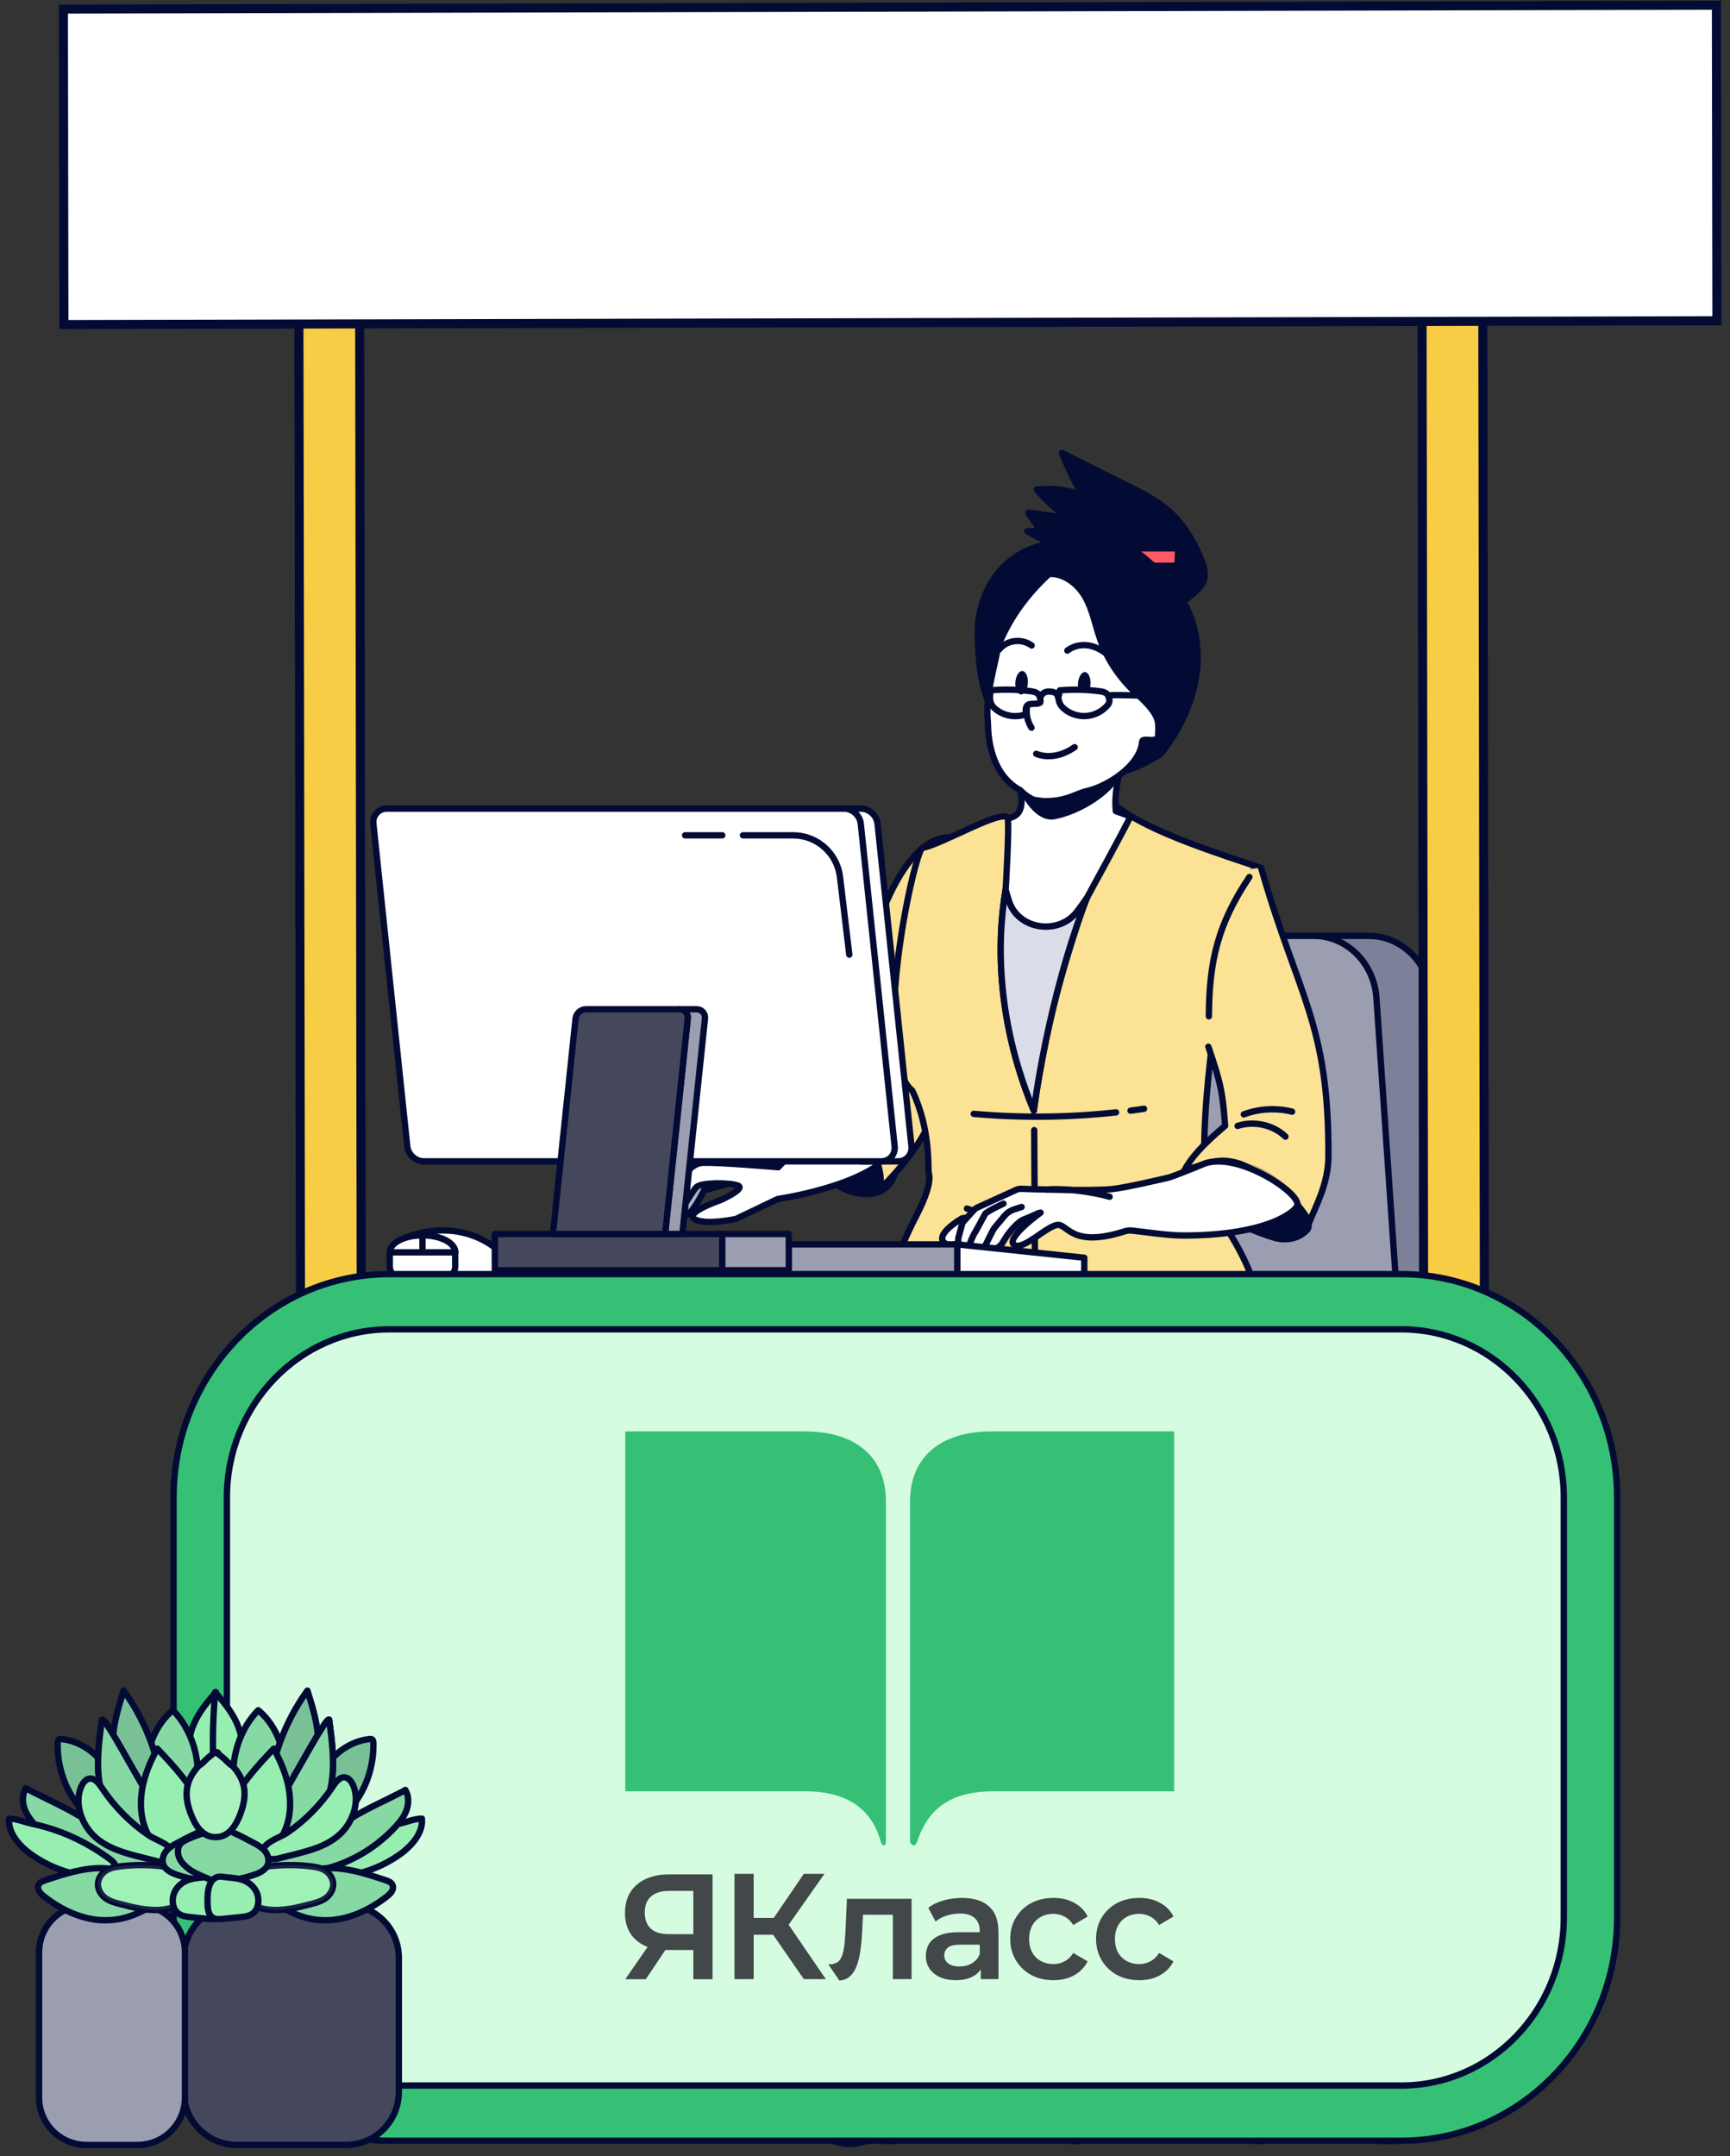 <?xml version="1.0" encoding="UTF-8"?> <svg xmlns="http://www.w3.org/2000/svg" width="191" height="238" viewBox="0 0 191 238" fill="none"><rect x="0" y="0" width="191" height="238" fill="#333333" stroke="none"/><path d="M118.782 185.737C113.479 185.737 98.156 182.05 98.156 182.05H139.414C139.414 182.05 124.091 185.737 118.788 185.737H118.782Z" fill="#030B34" stroke="#030B34" stroke-width="0.7" stroke-linecap="round" stroke-linejoin="round"></path><path d="M123.503 190.793H114.047V183.894H123.503V190.793Z" fill="#030B34" stroke="#030B34" stroke-width="0.7" stroke-linecap="round" stroke-linejoin="round"></path><path d="M138.424 173.25H130.461V155.518H138.424V173.25Z" fill="#030B34" stroke="#030B34" stroke-width="0.7" stroke-linecap="round" stroke-linejoin="round"></path><path d="M124.91 222.063H112.656V190.793H124.91V222.063Z" fill="#030B34" stroke="#030B34" stroke-width="0.7" stroke-linecap="round" stroke-linejoin="round"></path><path d="M153.836 157.543H119.516C115.479 157.543 112.299 153.896 112.591 149.612L115.304 110.158C115.57 106.296 118.588 103.304 122.229 103.304H151.117C154.758 103.304 157.776 106.296 158.042 110.158L160.755 149.612C161.047 153.896 157.867 157.543 153.83 157.543H153.836Z" fill="#9B9EB1" stroke="#030B34" stroke-width="0.7" stroke-linecap="round" stroke-linejoin="round"></path><path opacity="0.2" d="M153.836 157.543H119.516C115.479 157.543 112.299 153.896 112.591 149.612L115.304 110.158C115.57 106.296 118.588 103.304 122.229 103.304H151.117C154.758 103.304 157.776 106.296 158.042 110.158L160.755 149.612C161.047 153.896 157.867 157.543 153.83 157.543H153.836Z" fill="#030B34"></path><path d="M154.677 149.612L151.964 110.158C151.698 106.296 148.68 103.304 145.039 103.304H122.232C118.591 103.304 115.573 106.296 115.307 110.158L112.594 149.612C112.302 153.896 115.482 157.543 119.519 157.543H147.752C151.789 157.543 154.969 153.896 154.677 149.612Z" fill="#9B9EB1"></path><path d="M154.677 149.612L151.964 110.158C151.698 106.296 148.68 103.304 145.039 103.304H122.232C118.591 103.304 115.573 106.296 115.307 110.158L112.594 149.612C112.302 153.896 115.482 157.543 119.519 157.543H147.752C151.789 157.543 154.969 153.896 154.677 149.612Z" stroke="#030B34" stroke-width="0.7" stroke-linecap="round" stroke-linejoin="round"></path><path d="M139.414 228.345C139.414 229.04 138.81 229.559 138.174 229.41C134.423 228.54 123.175 226.015 118.788 226.015C114.401 226.015 103.153 228.54 99.402 229.41C98.766 229.559 98.162 229.04 98.162 228.345C98.162 226.995 99.045 225.834 100.284 225.548C104.678 224.542 114.706 222.355 118.788 222.355C122.87 222.355 132.898 224.542 137.292 225.548C138.531 225.834 139.414 226.995 139.414 228.345Z" fill="#030B34" stroke="#030B34" stroke-width="0.7" stroke-linecap="round" stroke-linejoin="round"></path><path d="M101.68 232.564C101.68 234.641 100.103 236.322 98.149 236.322C96.195 236.322 94.618 234.641 94.618 232.564C94.618 230.487 96.195 228.806 98.149 228.806C100.103 228.806 101.68 230.487 101.68 232.564ZM100.064 232.564C100.064 231.441 99.207 230.526 98.156 230.526C97.104 230.526 96.247 231.435 96.247 232.564C96.247 233.693 97.104 234.602 98.156 234.602C99.207 234.602 100.064 233.693 100.064 232.564Z" fill="#9B9EB1" stroke="#030B34" stroke-width="0.7" stroke-linecap="round" stroke-linejoin="round"></path><path d="M122.312 232.564C122.312 234.641 120.735 236.322 118.782 236.322C116.828 236.322 115.251 234.641 115.251 232.564C115.251 230.487 116.828 228.806 118.782 228.806C120.735 228.806 122.312 230.487 122.312 232.564ZM120.696 232.564C120.696 231.441 119.84 230.526 118.788 230.526C117.737 230.526 116.88 231.435 116.88 232.564C116.88 233.693 117.737 234.602 118.788 234.602C119.84 234.602 120.696 233.693 120.696 232.564Z" fill="#9B9EB1" stroke="#030B34" stroke-width="0.7" stroke-linecap="round" stroke-linejoin="round"></path><path d="M142.508 232.564C142.508 234.641 140.931 236.322 138.977 236.322C137.024 236.322 135.446 234.641 135.446 232.564C135.446 230.487 137.024 228.806 138.977 228.806C140.931 228.806 142.508 230.487 142.508 232.564ZM140.892 232.564C140.892 231.441 140.035 230.526 138.984 230.526C137.932 230.526 137.075 231.435 137.075 232.564C137.075 233.693 137.932 234.602 138.984 234.602C140.035 234.602 140.892 233.693 140.892 232.564Z" fill="#9B9EB1" stroke="#030B34" stroke-width="0.7" stroke-linecap="round" stroke-linejoin="round"></path><path d="M129.211 170.465H88.037C85.22 170.465 82.935 172.899 82.935 175.898V176.611C82.935 179.61 85.22 182.044 88.037 182.044H129.211V170.459V170.465Z" fill="#9B9EB1"></path><mask id="mask0_6092_10299" style="mask-type:luminance" maskUnits="userSpaceOnUse" x="82" y="170" width="48" height="13"><path d="M129.219 170.465H88.045C85.228 170.465 82.943 172.899 82.943 175.897V176.611C82.943 179.61 85.228 182.044 88.045 182.044H129.219V170.459V170.465Z" fill="white"></path></mask><g mask="url(#mask0_6092_10299)"><path d="M129.219 170.465H88.045C85.228 170.465 82.943 172.899 82.943 175.897V176.611C82.943 179.61 85.228 182.044 88.045 182.044H129.219V170.459V170.465Z" fill="#9B9EB1" stroke="#030B34" stroke-width="0.7" stroke-linecap="round" stroke-linejoin="round"></path></g><path d="M129.211 170.465H88.037C85.22 170.465 82.935 172.899 82.935 175.898V176.611C82.935 179.61 85.22 182.044 88.037 182.044H129.211V170.459V170.465Z" stroke="#030B34" stroke-width="0.7" stroke-linecap="round" stroke-linejoin="round"></path><path d="M150.196 182.05H125.877C123.425 182.05 121.438 180.063 121.438 177.611V174.905C121.438 172.453 123.425 170.465 125.877 170.465H150.196C152.648 170.465 154.635 172.453 154.635 174.905V177.611C154.635 180.063 152.648 182.05 150.196 182.05Z" fill="#9B9EB1" stroke="#030B34" stroke-width="0.7" stroke-linecap="round" stroke-linejoin="round"></path><path opacity="0.2" d="M150.196 182.05H125.877C123.425 182.05 121.438 180.063 121.438 177.611V174.905C121.438 172.453 123.425 170.465 125.877 170.465H150.196C152.648 170.465 154.635 172.453 154.635 174.905V177.611C154.635 180.063 152.648 182.05 150.196 182.05Z" fill="#030B34"></path><path d="M98.445 222.063H139.457C140.378 222.063 141.125 222.81 141.125 223.731V224.652C141.125 225.574 140.378 226.32 139.457 226.32H98.445C97.524 226.32 96.777 225.574 96.777 224.652V223.731C96.777 222.81 97.524 222.063 98.445 222.063Z" fill="#030B34" stroke="#030B34" stroke-width="0.7" stroke-linecap="round" stroke-linejoin="round"></path><path d="M96.874 123.541C97.789 124.41 98.354 125.546 98.685 126.721C99.113 128.24 99.068 130.057 97.828 131.089C96.459 132.231 94.233 131.881 92.655 130.953C90.481 129.681 88.982 127.435 88.722 125.066C88.242 120.737 94.557 121.334 96.874 123.541Z" fill="#030B34" stroke="#030B34" stroke-width="0.7" stroke-linecap="round" stroke-linejoin="round"></path><path d="M76.633 130.648C76.633 130.648 74.933 133.984 75.633 134.126C76.341 134.269 77.736 131.381 77.736 131.381L81.734 130.317L78.69 129.882L76.627 130.641L76.633 130.648Z" fill="white" stroke="#030B34" stroke-width="0.7" stroke-linecap="round" stroke-linejoin="round"></path><path opacity="0.3" d="M76.633 130.648C76.633 130.648 74.933 133.984 75.633 134.126C76.341 134.269 77.736 131.381 77.736 131.381L81.734 130.317L78.69 129.882L76.627 130.641L76.633 130.648Z" fill="#030B34" stroke="#030B34" stroke-width="0.7" stroke-linecap="round" stroke-linejoin="round"></path><path d="M77.93 128.376C77.93 128.376 75.418 127.649 74.763 128.921C74.107 130.193 72.179 133.964 72.945 134.425C73.711 134.886 74.341 133.49 74.341 133.49L77.93 128.376Z" fill="white" stroke="#030B34" stroke-width="0.7" stroke-linecap="round" stroke-linejoin="round"></path><path d="M85.864 132.348L81.268 134.548C81.268 134.548 77.855 135.288 76.68 134.568C75.505 133.847 79.587 132.458 79.587 132.458C79.587 132.458 82.326 131.219 81.489 130.875C80.652 130.531 77.53 130.505 76.926 131.005C76.323 131.504 74.798 134.827 73.629 134.607C72.461 134.38 74.071 132.595 74.473 131.9C74.876 131.206 75.739 128.415 77.634 128.357C79.529 128.292 85.922 128.843 85.922 128.843L91.874 122.535C91.874 122.535 94.612 121.775 96.144 122.58C98.286 123.703 99.422 125.637 98.422 127.123C95.897 130.888 85.857 132.355 85.857 132.355L85.864 132.348Z" fill="white" stroke="#030B34" stroke-width="0.7" stroke-linecap="round" stroke-linejoin="round"></path><path d="M108.132 99.034C108.652 96.639 104.731 92.433 104.731 92.433C102.135 92.472 100.065 95.159 98.592 98.028C96.82 101.474 95.905 105.258 95.775 109.1C95.658 112.488 95.392 116.311 93.25 120.127C92.562 120.127 90.888 121.496 89.648 122.45C90.485 122.626 92.173 122.658 94.126 124.131C96.223 125.715 97.689 129.46 97.112 131.316C98.365 130.077 101.123 127.149 102.44 124.313C102.44 124.313 104.777 114.532 108.139 99.04L108.132 99.034Z" fill="#FBE295" stroke="#030B34" stroke-width="0.7" stroke-linejoin="round"></path><path opacity="0.2" d="M93.792 114.61C93.603 115.357 93.461 116.116 93.162 116.83C92.091 119.413 88.606 122.95 85.99 124.248C89.171 124.203 92.714 122.444 94.11 125.144C94.188 125.293 94.772 124.878 95.174 126.085C95.349 126.624 95.576 126.533 95.505 125.968C95.434 125.456 95.414 125.053 95.414 124.696C95.408 123.645 96.433 122.898 97.543 123.087C98.309 123.216 98.88 123.08 98.672 122.236C98.536 121.931 98.361 121.639 98.16 121.373C97.634 120.666 97.757 119.731 98.465 119.192C99.282 118.569 99.873 117.622 100.152 116.655C100.626 115.013 100.451 113.267 100.606 111.566C100.801 109.464 101.522 107.432 101.794 105.336C101.879 104.674 101.892 104.116 101.535 103.531C97.53 104.284 94.629 111.274 93.798 114.604L93.792 114.61Z" fill="#030B34"></path><path d="M94.422 119.231C96.233 119.303 98.024 119.932 99.445 121.003" stroke="#030B34" stroke-width="0.7" stroke-linecap="round" stroke-linejoin="round"></path><path d="M93.253 120.127C95.161 120.276 96.94 121.548 97.602 123.236" stroke="#030B34" stroke-width="0.7" stroke-linecap="round" stroke-linejoin="round"></path><path d="M91.351 167.227C92.506 170.368 95.291 170.692 98.737 171.523C101.223 172.12 103.709 172.698 106.233 173.126C113.768 174.411 121.479 174.321 128.982 172.925C133.83 172.023 136.802 167.454 138.373 163.092C139.827 159.023 140.456 154.616 140.203 150.274C137.464 151.897 133.875 152.481 130.591 152.085C125.555 151.475 121.012 149.073 116.488 146.932C115.956 146.679 115.391 146.425 114.794 146.445C114.398 146.464 114.009 146.601 113.639 146.737C107.713 148.957 101.197 151.358 95.09 150.456C94.888 151.293 94.713 152.208 94.538 153.24C94.012 156.427 92.532 158.77 91.591 161.561C90.916 163.573 90.611 165.202 91.351 167.227Z" fill="#030B34" stroke="#030B34" stroke-width="0.7" stroke-linecap="round" stroke-linejoin="round"></path><path d="M102.534 129.499C102.417 129.109 102.832 124.852 100.723 120.393C95.959 116.349 101.015 93.705 101.852 93.582C103.858 93.283 110.913 89.097 111.257 90.343C111.464 91.076 111.75 92.063 112.256 93.413C113.132 95.769 111.27 96.885 111.153 97.528L111.023 98.222C109.66 106.342 110.939 114.935 114.138 122.587C114.138 122.587 114.93 116.544 116.488 110.411C118.078 104.135 120.427 97.768 120.395 97.651C120.278 97.288 119.739 96.626 119.726 96.243C119.694 95.353 119.707 95.289 121.258 93.153C122.199 91.842 122.679 90.694 123.205 89.538C123.277 89.382 123.341 89.246 123.413 89.097C126.918 91.842 134.641 94.257 139.236 95.808C137.711 95.808 136.478 98.741 136.166 100.598C135.855 102.486 132.954 116.843 132.954 127.045C132.954 128.123 133.246 132.809 133.246 132.809C137.549 137.651 139.827 143.894 140.203 150.274C137.464 151.897 133.875 152.481 130.591 152.085C125.555 151.475 121.011 149.073 116.488 146.932C115.956 146.678 115.391 146.425 114.794 146.445C114.398 146.464 114.008 146.601 113.639 146.737C107.713 148.957 101.197 151.358 95.089 150.456C95.894 146.99 98.678 138.936 101.236 134.061C102.118 132.367 102.832 130.44 102.54 129.499H102.534Z" fill="#96EFB0"></path><path d="M102.534 129.499C102.417 129.109 102.832 124.852 100.723 120.393C95.959 116.349 101.015 93.705 101.852 93.582C103.858 93.283 110.913 89.097 111.257 90.343C111.464 91.076 111.75 92.063 112.256 93.413C113.132 95.769 111.27 96.885 111.153 97.528L111.023 98.222C109.66 106.342 110.939 114.935 114.138 122.587C114.138 122.587 114.93 116.544 116.488 110.411C118.078 104.135 120.427 97.768 120.395 97.651C120.278 97.288 119.739 96.626 119.726 96.243C119.694 95.353 119.707 95.289 121.258 93.153C122.199 91.842 122.679 90.694 123.205 89.538C123.277 89.382 123.341 89.246 123.413 89.097C126.918 91.842 134.641 94.257 139.236 95.808C137.711 95.808 136.478 98.741 136.166 100.598C135.855 102.486 132.954 116.843 132.954 127.045C132.954 128.123 133.246 132.809 133.246 132.809C137.549 137.651 139.827 143.894 140.203 150.274C137.464 151.897 133.875 152.481 130.591 152.085C125.555 151.475 121.011 149.073 116.488 146.932C115.956 146.678 115.391 146.425 114.794 146.445C114.398 146.464 114.008 146.601 113.639 146.737C107.713 148.957 101.197 151.358 95.089 150.456C95.894 146.99 98.678 138.936 101.236 134.061C102.118 132.367 102.832 130.44 102.54 129.499H102.534Z" fill="#FBE295" stroke="#030B34" stroke-width="0.7" stroke-linecap="round" stroke-linejoin="round"></path><path d="M124.813 122.6C125.313 122.535 125.813 122.463 126.312 122.392" stroke="#030B34" stroke-width="0.7" stroke-linecap="round" stroke-linejoin="round"></path><path d="M107.506 122.95C112.718 123.418 117.994 123.359 123.219 122.788" stroke="#030B34" stroke-width="0.7" stroke-linecap="round" stroke-linejoin="round"></path><path d="M122.43 133.893C117.341 135.36 111.734 135.158 106.749 133.406" stroke="#030B34" stroke-width="0.7" stroke-linecap="round" stroke-linejoin="round"></path><path d="M114.181 124.748C114.227 132.711 114.259 138.222 114.305 146.185" stroke="#030B34" stroke-width="0.7" stroke-linecap="round" stroke-linejoin="round"></path><path d="M140.434 224.652L141.914 224.334C141.914 224.334 141.051 217.701 137.858 213.956C137.858 213.956 139.571 222.55 140.434 224.652Z" fill="white" stroke="#030B34" stroke-width="0.7" stroke-linecap="round" stroke-linejoin="round"></path><path d="M142.992 209.29C142.992 209.29 147.055 211.081 148.301 212.931C149.541 214.787 153.519 221.161 154.636 223.478C155.752 225.795 160.081 236.783 152.877 236.322C145.673 235.861 144.849 228.878 143.206 225.912C141.564 222.946 132.186 207.434 142.992 209.29Z" fill="white" stroke="#030B34" stroke-width="0.7" stroke-linecap="round" stroke-linejoin="round"></path><path d="M109.087 219.369L110.359 227.216L108.996 228.079L107.354 222.965L109.087 219.369Z" fill="white" stroke="#030B34" stroke-width="0.7" stroke-linecap="round" stroke-linejoin="round"></path><path d="M104.916 215.599C104.916 215.599 102.009 216.371 100.438 217.948C98.868 219.525 88.691 236.231 92.39 236.4C92.39 236.4 96.414 238.6 102.937 230.189C105.014 227.515 114.756 219.707 104.923 215.599H104.916Z" fill="white" stroke="#030B34" stroke-width="0.7" stroke-linecap="round" stroke-linejoin="round"></path><path d="M114.154 167.908C112.609 170.394 109.487 171.835 106.774 171.381C107.501 176.735 106.249 187.061 104.581 195.025C103.374 200.775 103.069 208.362 103.419 213.619C103.646 216.936 105.814 215.651 105.411 218.993C104.84 223.757 101.16 227.365 97.448 230.799C96.13 232.019 92.853 231.863 93.236 230.169C93.236 230.169 97.584 224.373 96.656 215.599C96.085 210.212 91.652 184.218 92.048 170.569C92.165 166.643 92.314 163.482 92.866 161.658C94.086 157.602 94.742 155.265 98.986 153.377C102.828 151.67 108.624 152.533 111.714 155.006C111.714 155.006 118.853 160.36 114.16 167.921L114.154 167.908Z" fill="#45485C" stroke="#030B34" stroke-width="0.7" stroke-linecap="round" stroke-linejoin="round"></path><path d="M93.227 170.452C92.675 168.058 92.402 165.176 92.857 161.645" stroke="#030B34" stroke-width="0.7" stroke-linecap="round" stroke-linejoin="round"></path><path d="M94.164 173.6C93.937 172.977 93.716 172.309 93.515 171.588" stroke="#030B34" stroke-width="0.7" stroke-linecap="round" stroke-linejoin="round"></path><path d="M106.092 169.031C106.592 170.874 108.26 173.672 110.402 177.118C117.853 189.092 123.356 191.299 133.3 206.162C134.124 207.388 135.941 210.316 136.791 211.529C137.427 212.451 138.213 213.275 138.725 214.262C139.043 214.885 139.245 215.547 139.478 216.202C140.984 220.408 147.377 230.02 151.304 229.163C155.23 228.307 153.419 221.472 152.108 219.649C151.79 219.188 151.355 218.467 150.888 217.65C149.188 214.651 147.247 211.769 145.125 209.011C141.75 204.637 138.933 197.796 136.817 192.253C133.897 184.569 129.204 175.061 125.407 170.79C128.347 169.894 130.613 167.162 130.703 164.274C130.989 155.505 120.864 154.285 120.864 154.285C118.826 153.987 116.97 154.344 115.289 155.135C113.297 156.064 111.538 157.621 110.006 159.413C109.643 159.834 109.292 160.237 108.974 160.62C106.488 163.534 105.086 165.416 106.086 169.025L106.092 169.031Z" fill="#45485C" stroke="#030B34" stroke-width="0.7" stroke-linecap="round" stroke-linejoin="round"></path><path d="M103.913 156.849C105.666 157.667 107.145 159.01 108.067 160.626C108.093 160.665 108.151 160.665 108.255 160.633C108.573 160.25 108.924 159.847 109.287 159.425C110.812 157.628 112.571 156.076 114.57 155.148C110.676 155.681 106.834 156.433 103.913 156.849Z" fill="#030B34" stroke="#030B34" stroke-width="0.7" stroke-linecap="round" stroke-linejoin="round"></path><path d="M111.508 176.462C109.593 174.658 107.666 172.302 106.082 169.037" stroke="#030B34" stroke-width="0.7" stroke-linecap="round" stroke-linejoin="round"></path><path d="M114.25 178.727C113.666 178.293 113.062 177.825 112.459 177.3" stroke="#030B34" stroke-width="0.7" stroke-linecap="round" stroke-linejoin="round"></path><path d="M91.34 167.227C91.444 167.486 91.541 167.72 91.658 167.941C91.69 167.415 91.742 166.889 91.814 166.383C91.84 166.162 91.866 165.955 91.911 165.747C91.995 165.124 92.112 164.501 92.255 163.878C92.3 163.651 92.359 163.43 92.417 163.216C92.443 163.092 92.469 162.982 92.502 162.865C92.579 162.573 92.664 162.294 92.755 162.009C92.846 161.723 92.936 161.437 93.04 161.158C94.559 156.972 97.616 155.531 101.77 153.37C97.389 157.271 99.712 157.543 104.625 156.849C107.877 156.388 112.264 155.505 116.6 154.973C118.794 154.701 120.961 154.519 122.973 154.525C122.973 154.525 133.832 155.836 133.52 165.234C133.416 168.324 130.995 171.251 127.848 172.211C128.062 172.464 128.289 172.717 128.516 173.003C128.672 172.977 128.821 172.958 128.964 172.925C133.812 172.029 136.791 167.46 138.355 163.092C139.809 159.023 140.445 154.616 140.186 150.274C137.447 151.897 133.858 152.481 130.567 152.085C125.531 151.481 120.987 149.08 116.47 146.932C115.931 146.679 115.367 146.425 114.77 146.445C114.374 146.458 113.991 146.601 113.614 146.743C107.689 148.957 101.173 151.358 95.065 150.456C94.864 151.3 94.682 152.208 94.52 153.24C94.52 153.24 92.67 156.687 91.736 159.477C91.061 161.489 90.594 165.202 91.327 167.233L91.34 167.227Z" fill="white" stroke="#030B34" stroke-width="0.7" stroke-linecap="round" stroke-linejoin="round"></path><path d="M114.138 122.6C114.138 122.6 115.605 110.417 120.031 99.046C119.713 99.527 119.369 99.994 119.025 100.455C118.999 100.494 118.967 100.546 118.928 100.585C116.896 103.291 112.418 102.629 111.406 99.468C111.269 99.066 111.146 98.651 111.023 98.235C109.66 106.355 110.932 114.954 114.138 122.6Z" fill="#DADCE8" stroke="#030B34" stroke-width="0.7" stroke-linecap="round" stroke-linejoin="round"></path><path d="M131.895 65.362C132.278 65.038 132.66 64.674 132.862 64.213C133.206 63.396 132.914 62.461 132.57 61.643C131.745 59.683 130.629 57.814 129.039 56.406C127.708 55.231 126.099 54.42 124.509 53.628C122.088 52.421 119.667 51.207 117.246 50C117.889 51.609 118.648 53.173 119.511 54.679C117.921 54.063 116.175 53.842 114.481 54.05C115.474 55.25 116.642 56.308 117.934 57.178C116.467 56.983 115 56.788 113.54 56.594C113.754 57.275 115.818 58.846 113.423 58.625C113.423 58.625 115.344 59.813 116.5 59.988C117.947 60.202 119.355 60.67 120.64 61.371C121.588 61.89 122.555 62.695 122.568 63.772C122.568 64.038 122.516 64.317 122.614 64.564C122.717 64.83 122.977 64.999 123.217 65.148C124.476 65.927 126.261 67.582 127.786 67.679C129.266 67.776 130.843 66.258 131.895 65.382V65.362Z" fill="#030B34" stroke="#030B34" stroke-width="0.7" stroke-linecap="round" stroke-linejoin="round"></path><path d="M130.086 60.52L129.989 62.455H123.336V60.52H130.086Z" fill="#FF5964" stroke="#030B34" stroke-width="0.7" stroke-linecap="round" stroke-linejoin="round"></path><path d="M127.73 83.502C128.145 83.256 128.45 82.866 128.729 82.47C130.378 80.166 131.604 77.531 132.046 74.734C132.487 71.937 132.098 68.977 130.722 66.498C129.56 64.408 127.762 62.753 125.906 61.247C124.718 60.28 110.803 56.139 108.168 67.627C107.824 69.133 107.954 70.717 108.045 72.261C108.175 74.468 108.603 76.707 109.7 78.622C110.498 80.011 111.627 81.185 112.899 82.159C115.268 83.976 118.131 85.06 121.09 85.365C123.608 85.625 125.562 84.761 127.723 83.496L127.73 83.502Z" fill="#030B34" stroke="#030B34" stroke-width="0.7" stroke-linecap="round" stroke-linejoin="round"></path><path d="M111.027 98.229C111.144 98.644 111.274 99.059 111.404 99.468C112.423 102.629 116.901 103.285 118.932 100.585C118.965 100.539 118.997 100.5 119.03 100.455C119.38 99.994 119.718 99.52 120.036 99.046C120.036 99.046 124.287 91.271 124.812 90.116L123.196 89.538C122.943 87.358 123.781 84.58 123.781 84.58C123.157 85.19 122.418 85.703 121.626 86.105C119.958 86.955 118.089 87.364 116.232 87.721C115.395 87.883 115.038 88.085 114.227 87.851C114.013 87.792 113.812 87.702 113.623 87.598C113.24 87.39 112.896 87.105 112.585 86.819C112.585 86.819 112.552 86.787 112.507 86.741C112.332 86.592 112.786 87.286 112.786 88.273C112.786 89.428 112.462 90.116 111.254 90.343C111.456 91.083 111.027 98.229 111.027 98.229Z" fill="white" stroke="#030B34" stroke-width="0.7" stroke-linecap="round" stroke-linejoin="round"></path><path d="M116.341 90.097C113.894 90.492 111.688 85.203 112.213 84.586C112.596 84.132 113.252 83.963 113.875 83.905C115.829 83.723 117.724 84.34 119.664 84.385C120.677 84.411 121.488 84.21 122.436 83.911C123.403 83.606 123.961 83.36 123.766 84.508C123.305 87.202 118.918 89.675 116.341 90.09V90.097Z" fill="#030B34" stroke="#030B34" stroke-width="0.7" stroke-linecap="round" stroke-linejoin="round"></path><path d="M109.067 79.751C109.1 80.037 108.866 85.196 112.643 87.234C112.689 87.28 112.721 87.312 112.721 87.312C113.039 87.611 113.39 87.896 113.779 88.117C113.896 88.175 114.006 88.234 114.123 88.279C114.208 88.318 115.162 88.435 115.259 88.435C117.836 88.461 118.647 87.624 120.075 87.299C122.139 86.832 125.871 84.586 126.098 81.88C126.13 81.523 126.799 81.705 127.162 81.685C127.396 81.672 127.616 81.633 127.831 81.568C127.85 81.374 127.863 81.179 127.876 80.991C127.895 80.653 127.895 80.316 127.876 79.972C127.805 78.55 126.137 77.194 125.072 76.168C123.443 74.585 122.204 72.657 121.47 70.58C120.918 69.003 120.639 67.342 119.809 65.881C119.082 64.603 117.751 63.486 116.245 63.35C116.207 63.35 116.168 63.35 116.122 63.35C116.012 63.35 115.902 63.35 115.791 63.37C111.832 67.037 110.664 70.321 110.281 71.093C110.261 71.171 110.242 71.255 110.223 71.333C110.164 71.567 110.112 71.813 110.067 72.047C109.528 74.689 108.795 77.077 109.067 79.757V79.751Z" fill="white" stroke="#030B34" stroke-width="0.7" stroke-linecap="round" stroke-linejoin="round"></path><path d="M109.572 77.927C109.689 78.083 109.832 78.213 109.988 78.336C110.676 78.868 111.584 79.128 112.454 79.031C112.753 78.998 113.051 78.92 113.33 78.803C113.148 78.278 113.246 77.713 113.849 77.707C114.362 77.648 114.557 77.739 114.842 77.557C114.92 77.317 114.849 77.058 114.732 76.785C114.596 76.454 114.18 76.35 113.817 76.298C112.357 76.11 110.87 76.071 109.404 76.194C109.248 76.713 109.235 77.492 109.566 77.921L109.572 77.927Z" fill="white" stroke="#030B34" stroke-width="0.7" stroke-linecap="round" stroke-linejoin="round"></path><path d="M118.648 82.477C116.286 84.132 114.404 83.21 114.404 83.21" stroke="#030B34" stroke-width="0.7" stroke-linecap="round" stroke-linejoin="round"></path><path d="M112.864 74.072C112.481 74.053 112.137 74.65 112.098 75.331C112.059 76.013 112.332 76.636 112.715 76.655C113.098 76.675 113.442 76.11 113.481 75.396C113.52 74.676 113.247 74.085 112.864 74.066V74.072Z" fill="#030B34"></path><path d="M119.778 74.189C119.402 74.169 119.051 74.767 119.012 75.448C118.973 76.129 119.246 76.753 119.629 76.772C120.012 76.791 120.356 76.227 120.395 75.513C120.434 74.793 120.155 74.202 119.778 74.182V74.189Z" fill="#030B34"></path><path d="M116.918 76.727C116.931 76.538 116.97 76.357 117.015 76.201C118.482 76.078 119.968 76.117 121.428 76.305C121.785 76.35 122.207 76.454 122.344 76.785C122.499 77.155 122.571 77.492 122.318 77.804C121.759 78.479 120.929 78.927 120.059 79.024C119.189 79.121 118.281 78.868 117.593 78.33C117.437 78.213 117.294 78.076 117.177 77.927C116.606 77.187 117.177 76.409 115.866 76.331C115.503 76.311 115.107 76.473 114.951 76.804" fill="white"></path><path d="M116.918 76.727C116.931 76.538 116.97 76.357 117.015 76.201C118.482 76.078 119.968 76.117 121.428 76.305C121.785 76.35 122.207 76.454 122.344 76.785C122.499 77.155 122.571 77.492 122.318 77.804C121.759 78.479 120.929 78.927 120.059 79.024C119.189 79.121 118.281 78.868 117.593 78.33C117.437 78.213 117.294 78.076 117.177 77.927C116.606 77.187 117.177 76.409 115.866 76.331C115.503 76.311 115.107 76.473 114.951 76.804" stroke="#030B34" stroke-width="0.7" stroke-linecap="round" stroke-linejoin="round"></path><path d="M113.898 71.249C113.898 71.249 113.866 71.229 113.853 71.216C112.724 70.438 111.134 70.658 110.296 71.716" stroke="#030B34" stroke-width="0.7" stroke-linecap="round" stroke-linejoin="round"></path><path d="M122.234 72.222C119.69 70.21 117.84 71.814 117.84 71.814" stroke="#030B34" stroke-width="0.7" stroke-linecap="round" stroke-linejoin="round"></path><path d="M144.329 135.749C142.856 137.32 140.773 136.651 140.773 136.651C140.526 136.573 140.279 136.495 140.039 136.417C134.445 134.561 132.433 132.127 131.699 130.596C131.277 129.707 131.29 129.122 131.29 129.122C132.102 128.519 133.004 128.207 133.938 128.142C137.359 127.876 141.298 130.667 143.245 132.984C144.271 134.204 144.745 135.288 144.323 135.749H144.329Z" fill="#030B34" stroke="#030B34" stroke-width="0.7" stroke-linecap="round" stroke-linejoin="round"></path><path d="M135.253 124.268C134.974 120.542 134.773 119.569 133.404 115.545L134.286 100.195C134.429 97.742 136.603 95.814 139.238 95.814C143.36 110.177 146.722 112.916 146.663 127.617C146.663 130.726 145.184 133.289 144.56 134.905C144.204 134.023 142.14 131.368 140.264 130.304C138.408 129.259 137.356 128.272 135.195 128.129C133.741 128.039 131.593 129.019 130.762 129.181C131.496 127.831 132.651 126.461 135.26 124.268H135.253Z" fill="#FBE295"></path><path d="M139.238 95.814C143.36 110.177 146.722 112.916 146.663 127.617C146.663 130.726 145.184 133.289 144.56 134.905C144.204 134.023 142.14 131.368 140.264 130.304C138.408 129.259 137.356 128.272 135.195 128.129C133.741 128.039 131.593 129.019 130.762 129.181C131.496 127.831 132.651 126.461 135.26 124.268C134.981 120.542 134.78 119.569 133.41 115.545" stroke="#030B34" stroke-width="0.7" stroke-linecap="round" stroke-linejoin="round"></path><path opacity="0.2" d="M138.612 132.381C139.255 133.302 139.897 134.23 140.54 135.152C140.65 135.308 140.799 135.489 141.001 135.47C141.124 135.457 141.221 135.373 141.312 135.282C142.188 134.418 142.876 133.38 143.305 132.257C142.013 130.68 139.612 128.649 137.399 128.357C133.894 127.896 137.82 131.232 138.619 132.381H138.612Z" fill="#030B34"></path><path d="M137.321 123.009C139.002 122.379 140.904 122.269 142.656 122.71Z" fill="#96EFB0"></path><path d="M137.321 123.009C139.002 122.379 140.904 122.269 142.656 122.71" stroke="#030B34" stroke-width="0.7" stroke-linecap="round" stroke-linejoin="round"></path><path d="M136.639 124.281C138.443 123.69 140.604 124.17 141.922 125.468" stroke="#030B34" stroke-width="0.7" stroke-linecap="round" stroke-linejoin="round"></path><path d="M125.867 76.778C125.867 76.778 122.259 76.655 122.349 76.791Z" fill="white"></path><path d="M125.867 76.778C125.867 76.778 122.259 76.655 122.349 76.791" stroke="#030B34" stroke-width="0.7" stroke-linecap="round" stroke-linejoin="round"></path><path d="M137.938 96.807C134.465 101.987 133.492 106.076 133.466 112.183" stroke="#030B34" stroke-width="0.7" stroke-linecap="round" stroke-linejoin="round"></path><path d="M106.224 134.477C106.224 134.477 102.791 136.437 104.498 137.346C105.588 137.923 107.574 135.645 109.067 135.548C110.56 135.45 108.308 134.178 108.308 134.178L106.224 134.477Z" fill="white" stroke="#030B34" stroke-width="0.7" stroke-linecap="round" stroke-linejoin="round"></path><path d="M132.591 128.603C132.306 128.746 129.385 129.895 129.073 129.973C127.801 130.271 124.16 131.121 122.745 131.258C120.247 131.504 112.698 131.225 112.698 131.225C112.523 131.225 112.355 131.264 112.199 131.336L107.909 133.289C107.753 133.361 107.617 133.464 107.506 133.594C107.506 133.594 106.286 134.905 106.247 135.016L105.838 136.541C105.988 135.963 105.812 136.632 105.806 136.677C105.78 136.917 105.806 137.196 105.877 137.436C106.001 137.852 106.552 138.001 106.929 137.748L107.097 137.229C106.65 138.339 107 138.553 107.195 138.631C107.714 138.845 108.318 138.566 108.532 138.073L108.804 137.449C108.804 137.449 109.194 138.631 110.505 137.43C110.68 137.274 111.005 136.541 111.602 135.84C111.602 135.84 112.439 134.834 112.997 134.62C114.256 134.146 114.483 133.919 114.886 133.854C114.886 133.854 110.992 136.658 111.952 137.404C112.913 138.15 115.742 135.132 116.859 135.21C117.949 135.288 118.494 137.729 124.167 135.918C124.42 135.84 124.686 135.807 124.952 135.833C126.004 135.937 128.872 136.372 130.521 136.379C140.035 136.417 143.19 133.64 143.248 132.991C143.384 131.485 136.141 126.812 132.604 128.603H132.591Z" fill="white" stroke="#030B34" stroke-width="0.7" stroke-linecap="round" stroke-linejoin="round"></path><path d="M112.789 133.231L111.965 133.497C111.562 133.627 111.205 133.86 110.933 134.172L109.778 135.554C109.648 135.704 108.888 137.268 108.804 137.449" stroke="#030B34" stroke-width="0.7" stroke-linecap="round" stroke-linejoin="round"></path><path d="M110.789 132.861C110.789 132.861 109.043 133.666 108.777 133.977L107.706 135.944C107.576 136.093 106.817 137.508 106.96 138.293" stroke="#030B34" stroke-width="0.7" stroke-linecap="round" stroke-linejoin="round"></path><path d="M122.508 132.101C120.373 131.498 117.147 131.128 115.589 131.31" stroke="#030B34" stroke-width="0.7" stroke-linecap="round" stroke-linejoin="round"></path><path d="M113.396 77.953C113.247 78.764 113.428 79.634 113.883 80.322C113.818 80.251 113.766 80.166 113.74 80.076" stroke="#030B34" stroke-width="0.7" stroke-linecap="round" stroke-linejoin="round"></path><path d="M43.031 138.683C43.031 138.683 42.842 137.06 45.938 136.223C51.526 134.711 54.843 137.897 54.875 137.923C56.186 139.098 55.498 141.006 53.85 141.006C52.915 141.006 51.747 141.006 50.274 141.006L43.031 138.683Z" fill="white" stroke="#030B34" stroke-width="0.7" stroke-linecap="round" stroke-linejoin="round"></path><path d="M44.154 140.948H49.132C49.755 140.948 50.255 140.441 50.255 139.825V138.222H43.031V139.825C43.031 140.448 43.538 140.948 44.154 140.948Z" fill="white" stroke="#030B34" stroke-width="0.7" stroke-linecap="round" stroke-linejoin="round"></path><path d="M43.035 138.235C43.035 137.196 44.652 136.359 46.651 136.359C48.65 136.359 50.266 137.203 50.266 138.235H43.042H43.035Z" fill="white" stroke="#030B34" stroke-width="0.7" stroke-linecap="round" stroke-linejoin="round"></path><path d="M50.258 138.235C50.258 137.196 48.642 136.359 46.643 136.359V138.235H50.258Z" fill="white" stroke="#030B34" stroke-width="0.7" stroke-linecap="round" stroke-linejoin="round"></path><path d="M119.711 140.792H105.679V137.359L119.711 138.832V140.792Z" fill="white" stroke="#030B34" stroke-width="0.7" stroke-linecap="round" stroke-linejoin="round"></path><path d="M105.684 140.792H70.578V137.359H105.684V140.792Z" fill="#9B9EB1" stroke="#030B34" stroke-width="0.7" stroke-linecap="round" stroke-linejoin="round"></path><path d="M95.05 89.259H91.039L95.127 128.194H99.138C100.06 128.194 100.729 127.448 100.631 126.526L96.886 90.927C96.789 90.006 95.965 89.259 95.043 89.259H95.05Z" fill="white" stroke="#030B34" stroke-width="0.7" stroke-linecap="round" stroke-linejoin="round"></path><path d="M97.279 128.194H46.804C45.883 128.194 45.059 127.448 44.961 126.526L41.223 90.927C41.125 90.006 41.794 89.259 42.715 89.259H93.19C94.112 89.259 94.936 90.006 95.033 90.927L98.772 126.526C98.869 127.448 98.201 128.194 97.279 128.194Z" fill="white" stroke="#030B34" stroke-width="0.7" stroke-linecap="round" stroke-linejoin="round"></path><path d="M79.742 92.206H75.634" stroke="#030B34" stroke-width="0.7" stroke-linecap="round" stroke-linejoin="round"></path><path d="M93.766 105.375L92.74 96.807C92.429 94.185 90.203 92.206 87.561 92.206H82.025" stroke="#030B34" stroke-width="0.7" stroke-linecap="round" stroke-linejoin="round"></path><path d="M79.737 140.214H54.633V136.21H79.737V140.214Z" fill="#45485C" stroke="#030B34" stroke-width="0.7" stroke-linecap="round" stroke-linejoin="round"></path><path d="M87.089 140.214H79.742V136.21H87.089V140.214Z" fill="#9B9EB1" stroke="#030B34" stroke-width="0.7" stroke-linecap="round" stroke-linejoin="round"></path><path d="M66.974 119.238C67.169 117.388 68.61 115.843 70.375 115.415C70.076 115.337 69.765 115.285 69.434 115.285C67.253 115.285 65.3 117.051 65.066 119.238C64.839 121.419 66.422 123.19 68.603 123.19C68.934 123.19 69.252 123.138 69.57 123.061C67.896 122.632 66.779 121.088 66.974 119.238Z" fill="#030B34" stroke="#030B34" stroke-width="0.7" stroke-linecap="round" stroke-linejoin="round"></path><path d="M75.929 112.436L73.43 136.21H75.332L77.831 112.436C77.889 111.865 77.474 111.404 76.909 111.404H75.007C75.578 111.404 75.994 111.865 75.929 112.436Z" fill="#9B9EB1" stroke="#030B34" stroke-width="0.7" stroke-linecap="round" stroke-linejoin="round"></path><path d="M75.93 112.436L73.431 136.21H61.047L63.546 112.436C63.605 111.865 64.117 111.404 64.688 111.404H75.001C75.573 111.404 75.988 111.865 75.923 112.436H75.93Z" fill="#45485C" stroke="#030B34" stroke-width="0.7" stroke-linecap="round" stroke-linejoin="round"></path><path d="M39.707 34L33 34.015L33.177 145.223L39.884 145.207L39.707 34Z" fill="#F8CD46" stroke="#030B34" stroke-miterlimit="10"></path><path d="M163.707 34L157 34.015L157.177 145.223L163.884 145.207L163.707 34Z" fill="#F8CD46" stroke="#030B34" stroke-miterlimit="10"></path><path d="M23.143 159.55C23.035 178.264 22.884 216.015 23.143 217.313L27.361 227.373L41.315 233.864H154.894L168.199 229.645L175.987 217.962V167.014L171.769 152.086L158.139 143H43.262L30.606 147.868L23.143 159.55Z" fill="#D5FCE0" stroke="#030B34" stroke-width="0.7" stroke-linecap="round" stroke-linejoin="round"></path><path d="M97.809 203.351C97.809 203.721 97.438 203.906 97.252 203.351C95.935 198.29 91.412 197.734 88.965 197.734H69.031V158H88.779C94.805 158 97.809 161.086 97.809 165.715V203.351Z" fill="#35C075"></path><path d="M109.722 197.734C106.888 197.734 102.799 198.29 101.25 203.351H101.219C101.033 203.906 100.661 203.721 100.475 203.351V165.715C100.475 160.994 103.666 158 109.49 158H129.625V197.734H109.722Z" fill="#35C075"></path><path d="M85.356 213.564L88.745 218.462H91.174L87.07 212.461L91.026 206.839H88.745L85.428 211.704H83.207V206.839H81.092V218.462H83.207V213.564H85.356Z" fill="#424749"></path><path d="M91.447 216.822C91.447 216.822 91.756 216.84 91.911 216.802C92.235 216.723 92.456 216.647 92.644 216.436C92.831 216.226 92.969 215.944 93.057 215.59C93.156 215.224 93.222 214.82 93.255 214.377C93.299 213.924 93.332 213.47 93.354 213.016L93.503 209.595H100.643V218.462H98.577V211.355H95.276L95.189 213.115C95.156 213.901 95.09 214.632 94.991 215.307C94.903 215.972 94.759 216.553 94.561 217.051C94.374 217.549 94.109 217.936 93.767 218.213C93.475 218.458 93.109 218.595 92.67 218.623L91.447 216.822Z" fill="#424749"></path><path fill-rule="evenodd" clip-rule="evenodd" d="M108.285 218.462V217.386C108.08 217.695 107.799 217.949 107.442 218.147C106.936 218.435 106.291 218.579 105.509 218.579C104.847 218.579 104.269 218.468 103.773 218.246C103.277 218.014 102.892 217.698 102.616 217.3C102.352 216.89 102.219 216.431 102.219 215.922C102.219 215.424 102.335 214.975 102.566 214.577C102.809 214.178 103.2 213.863 103.74 213.63C104.28 213.398 104.996 213.282 105.889 213.282H108.17V213.149C108.17 212.54 107.988 212.069 107.624 211.737C107.261 211.394 106.71 211.222 105.971 211.222C105.476 211.222 104.985 211.3 104.5 211.455C104.026 211.61 103.624 211.826 103.294 212.103L102.484 210.591C102.958 210.226 103.52 209.955 104.17 209.778C104.831 209.59 105.514 209.496 106.219 209.496C107.498 209.496 108.484 209.805 109.178 210.425C109.883 211.034 110.236 211.981 110.236 213.265V218.462H108.285ZM108.17 214.66V215.689C107.993 216.143 107.701 216.486 107.294 216.719C106.897 216.951 106.445 217.067 105.938 217.067C105.409 217.067 104.996 216.957 104.699 216.735C104.401 216.514 104.252 216.215 104.252 215.839C104.252 215.507 104.374 215.23 104.616 215.008C104.858 214.776 105.332 214.66 106.037 214.66H108.17Z" fill="#424749"></path><path d="M116.313 218.579C115.387 218.579 114.561 218.385 113.834 217.997C113.117 217.599 112.555 217.056 112.148 216.37C111.74 215.684 111.536 214.903 111.536 214.029C111.536 213.143 111.74 212.363 112.148 211.687C112.555 211.001 113.117 210.464 113.834 210.077C114.561 209.689 115.387 209.496 116.313 209.496C117.173 209.496 117.927 209.673 118.577 210.027C119.239 210.37 119.74 210.879 120.082 211.555L118.495 212.484C118.23 212.064 117.905 211.754 117.52 211.555C117.145 211.355 116.737 211.256 116.296 211.256C115.79 211.256 115.332 211.366 114.925 211.588C114.517 211.809 114.197 212.13 113.966 212.551C113.735 212.96 113.619 213.453 113.619 214.029C113.619 214.604 113.735 215.103 113.966 215.523C114.197 215.933 114.517 216.248 114.925 216.47C115.332 216.691 115.79 216.802 116.296 216.802C116.737 216.802 117.145 216.702 117.52 216.503C117.905 216.304 118.23 215.994 118.495 215.573L120.082 216.503C119.74 217.167 119.239 217.682 118.577 218.047C117.927 218.401 117.173 218.579 116.313 218.579Z" fill="#424749"></path><path d="M125.788 218.579C124.862 218.579 124.036 218.385 123.309 217.997C122.592 217.599 122.03 217.056 121.623 216.37C121.215 215.684 121.011 214.903 121.011 214.029C121.011 213.143 121.215 212.363 121.623 211.687C122.03 211.001 122.592 210.464 123.309 210.077C124.036 209.689 124.862 209.496 125.788 209.496C126.647 209.496 127.402 209.673 128.052 210.027C128.714 210.37 129.215 210.879 129.556 211.555L127.97 212.484C127.705 212.064 127.38 211.754 126.995 211.555C126.62 211.355 126.212 211.256 125.771 211.256C125.265 211.256 124.807 211.366 124.4 211.588C123.992 211.809 123.672 212.13 123.441 212.551C123.209 212.96 123.094 213.453 123.094 214.029C123.094 214.604 123.209 215.103 123.441 215.523C123.672 215.933 123.992 216.248 124.4 216.47C124.807 216.691 125.265 216.802 125.771 216.802C126.212 216.802 126.62 216.702 126.995 216.503C127.38 216.304 127.705 215.994 127.97 215.573L129.556 216.503C129.215 217.167 128.714 217.682 128.052 218.047C127.402 218.401 126.647 218.579 125.788 218.579Z" fill="#424749"></path><path fill-rule="evenodd" clip-rule="evenodd" d="M76.548 215.249V218.472H78.667V206.902H73.85C72.868 206.902 72.013 207.073 71.284 207.415C70.556 207.745 69.993 208.23 69.596 208.869C69.199 209.497 69 210.257 69 211.15C69 212.009 69.188 212.748 69.563 213.365C69.938 213.971 70.473 214.439 71.168 214.77C71.277 214.819 71.389 214.864 71.504 214.906L69.033 218.472H71.301L73.459 215.246C73.534 215.248 73.609 215.249 73.685 215.249H76.548ZM76.548 213.497V208.72H73.916C73.034 208.72 72.355 208.924 71.88 209.332C71.417 209.728 71.185 210.323 71.185 211.117C71.185 211.877 71.406 212.467 71.847 212.885C72.3 213.293 72.962 213.497 73.834 213.497H76.548Z" fill="#424749"></path><path d="M42.977 140.643H154.726C167.876 140.643 178.539 151.676 178.539 165.286V211.659C178.539 225.269 167.876 236.302 154.726 236.302H42.977C29.828 236.302 19.164 225.269 19.164 211.659V165.286C19.164 151.676 29.828 140.643 42.977 140.643ZM42.977 140.643H154.726C167.876 140.643 178.539 151.676 178.539 165.286V211.659C178.539 225.269 167.876 236.302 154.726 236.302H42.977C29.828 236.302 19.164 225.269 19.164 211.659V165.286C19.164 151.676 29.828 140.643 42.977 140.643ZM25.051 211.659C25.051 221.888 33.093 230.208 42.977 230.208H154.726C164.611 230.208 172.652 221.888 172.652 211.659V165.286C172.652 155.057 164.611 146.737 154.726 146.737H42.977C33.093 146.737 25.051 155.057 25.051 165.286V211.659ZM25.051 211.659C25.051 221.888 33.093 230.208 42.977 230.208H154.726C164.611 230.208 172.652 221.888 172.652 211.659V165.286C172.652 155.057 164.611 146.737 154.726 146.737H42.977C33.093 146.737 25.051 155.057 25.051 165.286V211.659Z" fill="#35C075"></path><path d="M42.977 140.643H154.726C167.876 140.643 178.539 151.676 178.539 165.286V211.659C178.539 225.269 167.876 236.302 154.726 236.302H42.977C29.828 236.302 19.164 225.269 19.164 211.659V165.286C19.164 151.676 29.828 140.643 42.977 140.643ZM25.051 211.659C25.051 221.888 33.093 230.208 42.977 230.208H154.726C164.611 230.208 172.652 221.888 172.652 211.659V165.286C172.652 155.057 164.611 146.737 154.726 146.737H42.977C33.093 146.737 25.051 155.057 25.051 165.286V211.659Z" stroke="#030B34" stroke-width="0.7" stroke-linecap="round" stroke-linejoin="round"></path><path d="M189.499 0.577L7 1L7.055 35.825L189.554 35.403L189.499 0.577Z" fill="white" stroke="#030B34" stroke-miterlimit="10"></path><path d="M38.185 236.763H26.152C22.923 236.763 20.305 234.145 20.305 230.915L20.305 216.111C20.305 212.882 22.923 210.263 26.152 210.263H38.185C41.415 210.263 44.033 212.882 44.033 216.111V230.915C44.033 234.145 41.415 236.763 38.185 236.763Z" fill="#45485C" stroke="#030B34" stroke-width="0.7" stroke-linecap="round" stroke-linejoin="round"></path><path d="M9.551 210.27H15.184C18.077 210.27 20.422 212.615 20.422 215.508V231.532C20.422 234.425 18.077 236.77 15.184 236.77H9.551C6.658 236.77 4.313 234.425 4.313 231.532V215.508C4.313 212.615 6.658 210.27 9.551 210.27Z" fill="#9B9EB1" stroke="#030B34" stroke-width="0.7" stroke-linecap="round" stroke-linejoin="round"></path><path d="M43.903 204.864C41.605 206.415 38.925 207.226 36.251 207.181C35.926 207.181 35.595 207.155 35.31 206.999C35.018 206.837 34.784 206.506 34.81 206.142C34.836 205.727 35.167 205.428 35.478 205.201C37.199 203.922 39.074 202.91 41.028 202.183C42.014 201.82 43.027 201.528 44.052 201.313C44.876 201.145 45.753 200.742 46.583 200.749C46.739 202.54 45.11 204.052 43.909 204.864H43.903Z" fill="#96EFB0" stroke="#030B34" stroke-width="0.7" stroke-linejoin="round"></path><path d="M11.303 194.57C10.154 193.097 8.505 192.149 6.785 191.961C6.688 191.948 6.578 191.941 6.493 192.013C6.383 192.104 6.37 192.272 6.363 192.428C6.318 194.739 7.025 197.049 8.304 198.841C8.895 199.665 9.634 200.398 10.53 200.723C11.179 200.956 11.951 200.95 12.562 200.599C13.178 200.249 13.068 199.743 13.003 199.048C12.854 197.4 12.27 195.816 11.303 194.57Z" fill="#96EFB0" stroke="#030B34" stroke-width="0.7" stroke-linejoin="round"></path><path opacity="0.2" d="M11.303 194.57C10.154 193.097 8.505 192.149 6.785 191.961C6.688 191.948 6.578 191.941 6.493 192.013C6.383 192.104 6.37 192.272 6.363 192.428C6.318 194.739 7.025 197.049 8.304 198.841C8.895 199.665 9.634 200.398 10.53 200.723C11.179 200.956 11.951 200.95 12.562 200.599C13.178 200.249 13.068 199.743 13.003 199.048C12.854 197.4 12.27 195.816 11.303 194.57Z" fill="#030B34" stroke="#030B34" stroke-width="0.7" stroke-linejoin="round"></path><path d="M22.361 196.666C21.511 195.621 20.888 194.284 20.862 192.863C20.836 191.675 21.232 190.514 21.797 189.508C22.361 188.508 23.095 187.645 23.828 186.788C24.062 189.365 24.133 191.967 24.036 194.557C24.016 195.109 23.977 195.68 23.75 196.16C23.517 196.647 23.036 197.017 22.563 196.893L22.368 196.66L22.361 196.666Z" fill="#96EFB0" stroke="#030B34" stroke-width="0.7" stroke-linejoin="round"></path><path d="M19.084 188.781C20.681 190.403 21.687 192.766 21.823 195.193C21.869 196.05 21.804 196.952 21.434 197.705C21.064 198.458 20.337 199.029 19.584 198.951C18.792 198.867 18.182 198.14 17.741 197.4C17.001 196.167 16.099 194.401 16.521 192.876C16.975 191.247 17.864 189.787 19.084 188.781Z" fill="#96EFB0" stroke="#030B34" stroke-width="0.7" stroke-linejoin="round"></path><path opacity="0.1" d="M19.084 188.781C20.681 190.403 21.687 192.766 21.823 195.193C21.869 196.05 21.804 196.952 21.434 197.705C21.064 198.458 20.337 199.029 19.584 198.951C18.792 198.867 18.182 198.14 17.741 197.4C17.001 196.167 16.099 194.401 16.521 192.876C16.975 191.247 17.864 189.787 19.084 188.781Z" fill="#030B34" stroke="#030B34" stroke-width="0.7" stroke-linejoin="round"></path><path d="M14.235 197.341C12.93 196.128 12.398 194.09 12.457 192.175C12.515 190.26 13.086 188.417 13.651 186.613C14.923 188.359 15.961 190.325 16.714 192.422C17.006 193.226 17.253 194.064 17.272 194.933C17.292 195.803 17.045 196.712 16.474 197.289C15.903 197.867 14.981 198.023 14.365 197.51C14.436 197.555 14.508 197.594 14.585 197.64L14.241 197.348L14.235 197.341Z" fill="#96EFB0" stroke="#030B34" stroke-width="0.7" stroke-linejoin="round"></path><g opacity="0.2"><path d="M14.235 197.341C12.93 196.128 12.398 194.09 12.457 192.175C12.515 190.26 13.086 188.417 13.651 186.613C14.923 188.359 15.961 190.325 16.714 192.422C17.006 193.226 17.253 194.064 17.272 194.933C17.292 195.803 17.045 196.712 16.474 197.289C15.903 197.867 14.981 198.023 14.365 197.51C14.436 197.555 14.508 197.594 14.585 197.64L14.241 197.348L14.235 197.341Z" fill="#030B34" stroke="#030B34" stroke-width="0.7" stroke-linejoin="round"></path></g><path d="M11.258 189.826C10.933 192.188 10.615 194.615 11.011 196.965C11.414 199.314 12.673 201.618 14.652 202.449C15.476 202.793 16.534 202.8 17.086 202.021C17.456 201.502 17.495 200.749 17.326 200.106C17.157 199.464 16.813 198.899 16.476 198.354C14.899 195.79 11.608 189.566 11.271 189.826H11.251H11.258Z" fill="#96EFB0" stroke="#030B34" stroke-width="0.7" stroke-linejoin="round"></path><path d="M11.258 189.826C10.933 192.188 10.615 194.615 11.011 196.965C11.414 199.314 12.673 201.618 14.652 202.449C15.476 202.793 16.534 202.8 17.086 202.021C17.456 201.502 17.495 200.749 17.326 200.106C17.157 199.464 16.813 198.899 16.476 198.354C14.899 195.79 11.608 189.566 11.271 189.826H11.251H11.258Z" fill="#96EFB0" stroke="#030B34" stroke-width="0.7" stroke-linejoin="round"></path><g opacity="0.1"><path d="M11.258 189.826C10.933 192.188 10.615 194.615 11.011 196.965C11.414 199.314 12.673 201.618 14.652 202.449C15.476 202.793 16.534 202.8 17.086 202.021C17.456 201.502 17.495 200.749 17.326 200.106C17.157 199.464 16.813 198.899 16.476 198.354C14.899 195.79 11.608 189.566 11.271 189.826H11.251H11.258Z" fill="#030B34" stroke="#030B34" stroke-width="0.7" stroke-linejoin="round"></path></g><path d="M17.37 193.025C16.598 194.427 15.949 195.946 15.683 197.569C15.416 199.198 15.559 200.943 16.286 202.378C17.013 203.812 18.376 204.864 19.836 204.877C20.966 204.883 22.069 204.202 22.679 203.131C23.354 201.949 22.861 200.872 22.348 199.717C21.18 197.082 19.246 195.011 17.37 193.025Z" fill="#96EFB0" stroke="#030B34" stroke-width="0.7" stroke-linejoin="round"></path><path d="M2.843 197.4C2.441 198.055 2.454 198.957 2.727 199.697C2.999 200.437 3.492 201.041 4.005 201.586C7.49 205.318 12.442 207.213 17.213 206.635C17.609 206.59 18.056 206.486 18.264 206.097C18.491 205.668 18.284 205.084 17.94 204.779C17.589 204.474 17.141 204.377 16.713 204.266C14.273 203.669 11.943 202.592 9.807 201.119C7.672 199.645 5.134 198.62 2.85 197.393L2.843 197.4Z" fill="#96EFB0" stroke="#030B34" stroke-width="0.7" stroke-linejoin="round"></path><path opacity="0.1" d="M2.843 197.4C2.441 198.055 2.454 198.957 2.727 199.697C2.999 200.437 3.492 201.041 4.005 201.586C7.49 205.318 12.442 207.213 17.213 206.635C17.609 206.59 18.056 206.486 18.264 206.097C18.491 205.668 18.284 205.084 17.94 204.779C17.589 204.474 17.141 204.377 16.713 204.266C14.273 203.669 11.943 202.592 9.807 201.119C7.672 199.645 5.134 198.62 2.85 197.393L2.843 197.4Z" fill="#030B34" stroke="#030B34" stroke-width="0.7" stroke-linejoin="round"></path><path d="M11.276 197.393C10.926 196.868 10.478 196.264 9.9 196.329C9.453 196.381 9.122 196.835 8.933 197.302C8.181 199.198 9.083 201.515 10.524 202.793C11.964 204.072 13.82 204.558 15.605 205.006C16.215 205.162 16.832 205.318 17.442 205.474C18.169 205.655 19.636 205.409 18.987 204.26C18.552 203.488 17.085 203.046 16.41 202.585C14.431 201.248 12.672 199.477 11.27 197.393H11.276Z" fill="#96EFB0" stroke="#030B34" stroke-width="0.7" stroke-linejoin="round"></path><path d="M3.686 204.864C5.984 206.415 8.664 207.226 11.338 207.181C11.663 207.181 11.994 207.155 12.28 206.999C12.572 206.837 12.805 206.506 12.779 206.142C12.753 205.727 12.422 205.428 12.111 205.201C10.391 203.922 8.515 202.91 6.562 202.183C5.575 201.82 4.563 201.528 3.537 201.313C2.713 201.145 1.837 200.742 1.006 200.749C0.85 202.54 2.479 204.052 3.68 204.864H3.686Z" fill="#96EFB0" stroke="#030B34" stroke-width="0.7" stroke-linejoin="round"></path><path d="M11.093 211.951C8.834 211.789 6.673 210.757 4.817 209.296C4.46 209.017 4.077 208.569 4.233 208.115C4.343 207.797 4.667 207.661 4.959 207.563C7.095 206.849 9.275 206.129 11.495 206.22C12.547 206.265 13.598 206.518 14.559 207.005C15.311 207.388 16.863 208.323 17.083 209.329C17.31 210.374 15.363 211.133 14.643 211.412C13.507 211.853 12.287 212.029 11.086 211.944L11.093 211.951Z" fill="#96EFB0" stroke="#030B34" stroke-width="0.7" stroke-linejoin="round"></path><path opacity="0.1" d="M11.093 211.951C8.834 211.789 6.673 210.757 4.817 209.296C4.46 209.017 4.077 208.569 4.233 208.115C4.343 207.797 4.667 207.661 4.959 207.563C7.095 206.849 9.275 206.129 11.495 206.22C12.547 206.265 13.598 206.518 14.559 207.005C15.311 207.388 16.863 208.323 17.083 209.329C17.31 210.374 15.363 211.133 14.643 211.412C13.507 211.853 12.287 212.029 11.086 211.944L11.093 211.951Z" fill="#030B34" stroke="#030B34" stroke-width="0.7" stroke-linejoin="round"></path><path d="M20.01 206.369C17.816 205.87 15.551 205.746 13.325 206.006C12.773 206.071 12.209 206.168 11.722 206.467C11.235 206.772 10.833 207.323 10.813 207.953C10.794 208.589 11.17 209.173 11.637 209.517C12.105 209.861 12.663 210.017 13.208 210.16C14.818 210.581 16.466 210.997 18.108 210.77C19.315 210.607 20.73 210.017 21.509 208.901C22.522 207.453 21.185 206.635 20.01 206.363V206.369Z" fill="#96EFB0" stroke="#030B34" stroke-width="0.7" stroke-linejoin="round"></path><path opacity="0.1" d="M20.01 206.369C17.816 205.87 15.551 205.746 13.325 206.006C12.773 206.071 12.209 206.168 11.722 206.467C11.235 206.772 10.833 207.323 10.813 207.953C10.794 208.589 11.17 209.173 11.637 209.517C12.105 209.861 12.663 210.017 13.208 210.16C14.818 210.581 16.466 210.997 18.108 210.77C19.315 210.607 20.73 210.017 21.509 208.901C22.522 207.453 21.185 206.635 20.01 206.363V206.369Z" fill="white" stroke="#030B34" stroke-width="0.7" stroke-linejoin="round"></path><path d="M26.682 206.35C27.11 206.025 27.532 205.662 27.772 205.149C28.012 204.636 28.025 203.942 27.668 203.52C27.162 202.923 24.326 202.073 23.618 201.904C23.021 201.768 22.418 202.014 21.859 202.28C21.048 202.657 20.25 203.066 19.458 203.494C19.062 203.708 18.666 203.942 18.368 204.299C18.069 204.656 17.874 205.175 17.985 205.655C18.14 206.33 18.79 206.674 19.374 206.888C20.886 207.434 22.483 207.687 24.073 207.635C23.962 207.609 25.974 206.888 26.682 206.356V206.35Z" fill="#96EFB0" stroke="#030B34" stroke-width="0.7" stroke-linejoin="round"></path><g opacity="0.1"><path d="M26.682 206.35C27.11 206.025 27.532 205.662 27.772 205.149C28.012 204.636 28.025 203.942 27.668 203.52C27.162 202.923 24.326 202.073 23.618 201.904C23.021 201.768 22.418 202.014 21.859 202.28C21.048 202.657 20.25 203.066 19.458 203.494C19.062 203.708 18.666 203.942 18.368 204.299C18.069 204.656 17.874 205.175 17.985 205.655C18.14 206.33 18.79 206.674 19.374 206.888C20.886 207.434 22.483 207.687 24.073 207.635C23.962 207.609 25.974 206.888 26.682 206.356V206.35Z" fill="#030B34" stroke="#030B34" stroke-width="0.7" stroke-linejoin="round"></path></g><path d="M20.941 207.466C20.247 207.68 19.578 208.154 19.254 208.887C18.929 209.614 19.02 210.614 19.585 211.127C19.994 211.503 20.552 211.568 21.071 211.62C21.714 211.685 22.363 211.75 23.005 211.815C23.414 211.854 23.862 211.886 24.193 211.613C24.641 211.25 24.68 210.517 24.68 209.887C24.68 209.29 24.667 208.673 24.465 208.122C24.199 207.414 23.706 207.064 23.064 207.161C22.369 207.271 21.629 207.258 20.948 207.473L20.941 207.466Z" fill="#96EFB0" stroke="#030B34" stroke-width="0.7" stroke-linejoin="round"></path><path d="M36.285 194.57C37.434 193.097 39.083 192.149 40.803 191.961C40.9 191.948 41.01 191.941 41.095 192.013C41.205 192.104 41.218 192.272 41.224 192.428C41.27 194.739 40.562 197.049 39.284 198.841C38.693 199.665 37.953 200.398 37.058 200.723C36.409 200.956 35.636 200.95 35.026 200.599C34.41 200.249 34.52 199.743 34.585 199.048C34.734 197.4 35.318 195.816 36.285 194.57Z" fill="#96EFB0" stroke="#030B34" stroke-width="0.7" stroke-linejoin="round"></path><path opacity="0.2" d="M36.285 194.57C37.434 193.097 39.083 192.149 40.803 191.961C40.9 191.948 41.01 191.941 41.095 192.013C41.205 192.104 41.218 192.272 41.224 192.428C41.27 194.739 40.562 197.049 39.284 198.841C38.693 199.665 37.953 200.398 37.058 200.723C36.409 200.956 35.636 200.95 35.026 200.599C34.41 200.249 34.52 199.743 34.585 199.048C34.734 197.4 35.318 195.816 36.285 194.57Z" fill="#030B34" stroke="#030B34" stroke-width="0.7" stroke-linejoin="round"></path><path d="M25.226 196.666C26.076 195.621 26.699 194.284 26.725 192.863C26.751 191.675 26.355 190.514 25.791 189.508C25.226 188.508 24.493 187.645 23.759 186.788C23.526 189.365 23.454 191.967 23.552 194.557C23.571 195.109 23.61 195.68 23.837 196.16C24.071 196.647 24.551 197.017 25.025 196.893L25.22 196.66L25.226 196.666Z" fill="#96EFB0" stroke="#030B34" stroke-width="0.7" stroke-linejoin="round"></path><path d="M28.508 188.781C26.912 190.403 25.906 192.766 25.769 195.193C25.724 196.05 25.789 196.952 26.159 197.705C26.529 198.458 27.256 199.029 28.009 198.951C28.8 198.867 29.41 198.14 29.852 197.4C30.592 196.167 31.494 194.401 31.072 192.876C30.624 191.247 29.728 189.787 28.508 188.781Z" fill="#96EFB0" stroke="#030B34" stroke-width="0.7" stroke-linejoin="round"></path><path opacity="0.1" d="M28.508 188.781C26.912 190.403 25.906 192.766 25.769 195.193C25.724 196.05 25.789 196.952 26.159 197.705C26.529 198.458 27.256 199.029 28.009 198.951C28.8 198.867 29.41 198.14 29.852 197.4C30.592 196.167 31.494 194.401 31.072 192.876C30.624 191.247 29.728 189.787 28.508 188.781Z" fill="#030B34" stroke="#030B34" stroke-width="0.7" stroke-linejoin="round"></path><path d="M33.358 197.341C34.663 196.128 35.195 194.09 35.136 192.175C35.078 190.26 34.507 188.417 33.942 186.613C32.67 188.359 31.632 190.325 30.879 192.422C30.587 193.226 30.34 194.064 30.32 194.933C30.301 195.803 30.548 196.712 31.119 197.289C31.69 197.867 32.612 198.023 33.228 197.51C33.157 197.555 33.085 197.594 33.008 197.64L33.352 197.348L33.358 197.341Z" fill="#96EFB0" stroke="#030B34" stroke-width="0.7" stroke-linejoin="round"></path><g opacity="0.2"><path d="M33.358 197.341C34.663 196.128 35.195 194.09 35.136 192.175C35.078 190.26 34.507 188.417 33.942 186.613C32.67 188.359 31.632 190.325 30.879 192.422C30.587 193.226 30.34 194.064 30.32 194.933C30.301 195.803 30.548 196.712 31.119 197.289C31.69 197.867 32.612 198.023 33.228 197.51C33.157 197.555 33.085 197.594 33.008 197.64L33.352 197.348L33.358 197.341Z" fill="#030B34" stroke="#030B34" stroke-width="0.7" stroke-linejoin="round"></path></g><path d="M36.335 189.826C36.659 192.188 36.977 194.615 36.581 196.965C36.179 199.314 34.92 201.618 32.941 202.449C32.116 202.793 31.058 202.8 30.507 202.021C30.137 201.502 30.098 200.749 30.267 200.106C30.435 199.464 30.779 198.899 31.117 198.354C32.694 195.79 35.984 189.566 36.322 189.826H36.341H36.335Z" fill="#96EFB0" stroke="#030B34" stroke-width="0.7" stroke-linejoin="round"></path><path d="M36.335 189.826C36.659 192.188 36.977 194.615 36.581 196.965C36.179 199.314 34.92 201.618 32.941 202.449C32.116 202.793 31.058 202.8 30.507 202.021C30.137 201.502 30.098 200.749 30.267 200.106C30.435 199.464 30.779 198.899 31.117 198.354C32.694 195.79 35.984 189.566 36.322 189.826H36.341H36.335Z" fill="#96EFB0" stroke="#030B34" stroke-width="0.7" stroke-linejoin="round"></path><g opacity="0.1"><path d="M36.335 189.826C36.659 192.188 36.977 194.615 36.581 196.965C36.179 199.314 34.92 201.618 32.941 202.449C32.116 202.793 31.058 202.8 30.507 202.021C30.137 201.502 30.098 200.749 30.267 200.106C30.435 199.464 30.779 198.899 31.117 198.354C32.694 195.79 35.984 189.566 36.322 189.826H36.341H36.335Z" fill="#030B34" stroke="#030B34" stroke-width="0.7" stroke-linejoin="round"></path></g><path d="M30.219 193.025C30.992 194.427 31.641 195.946 31.907 197.569C32.173 199.198 32.03 200.943 31.303 202.378C30.576 203.812 29.213 204.864 27.753 204.877C26.624 204.883 25.52 204.202 24.91 203.131C24.235 201.949 24.729 200.872 25.241 199.717C26.41 197.082 28.344 195.011 30.219 193.025Z" fill="#96EFB0" stroke="#030B34" stroke-width="0.7" stroke-linejoin="round"></path><path d="M44.754 197.581C45.15 198.224 45.137 199.107 44.871 199.834C44.605 200.56 44.125 201.151 43.618 201.69C40.205 205.35 35.343 207.206 30.677 206.642C30.288 206.596 29.846 206.493 29.645 206.116C29.424 205.694 29.625 205.123 29.963 204.825C30.307 204.526 30.748 204.429 31.17 204.325C33.559 203.741 35.85 202.683 37.94 201.242C40.036 199.795 42.522 198.795 44.761 197.588L44.754 197.581Z" fill="#96EFB0" stroke="#030B34" stroke-width="0.7" stroke-linejoin="round"></path><path opacity="0.1" d="M44.754 197.581C45.15 198.224 45.137 199.107 44.871 199.834C44.605 200.56 44.125 201.151 43.618 201.69C40.205 205.35 35.343 207.206 30.677 206.642C30.288 206.596 29.846 206.493 29.645 206.116C29.424 205.694 29.625 205.123 29.963 204.825C30.307 204.526 30.748 204.429 31.17 204.325C33.559 203.741 35.85 202.683 37.94 201.242C40.036 199.795 42.522 198.795 44.761 197.588L44.754 197.581Z" fill="#030B34" stroke="#030B34" stroke-width="0.7" stroke-linejoin="round"></path><path d="M36.724 197.231C37.068 196.718 37.509 196.121 38.074 196.186C38.515 196.238 38.84 196.686 39.021 197.14C39.761 198.996 38.879 201.274 37.457 202.534C36.042 203.793 34.219 204.266 32.466 204.708C31.863 204.857 31.266 205.013 30.662 205.162C29.948 205.344 28.507 205.104 29.15 203.968C29.578 203.209 31.012 202.774 31.681 202.326C33.628 201.008 35.354 199.275 36.73 197.231H36.724Z" fill="#96EFB0" stroke="#030B34" stroke-width="0.7" stroke-linejoin="round"></path><path d="M36.495 211.951C38.753 211.789 40.915 210.757 42.771 209.296C43.128 209.017 43.511 208.569 43.355 208.115C43.245 207.797 42.92 207.661 42.628 207.563C40.493 206.849 38.312 206.129 36.092 206.22C35.041 206.265 33.989 206.518 33.029 207.005C32.276 207.388 30.725 208.323 30.504 209.329C30.277 210.374 32.224 211.133 32.944 211.412C34.08 211.853 35.3 212.029 36.501 211.944L36.495 211.951Z" fill="#96EFB0" stroke="#030B34" stroke-width="0.7" stroke-linejoin="round"></path><path opacity="0.1" d="M36.495 211.951C38.753 211.789 40.915 210.757 42.771 209.296C43.128 209.017 43.511 208.569 43.355 208.115C43.245 207.797 42.92 207.661 42.628 207.563C40.493 206.849 38.312 206.129 36.092 206.22C35.041 206.265 33.989 206.518 33.029 207.005C32.276 207.388 30.725 208.323 30.504 209.329C30.277 210.374 32.224 211.133 32.944 211.412C34.08 211.853 35.3 212.029 36.501 211.944L36.495 211.951Z" fill="#030B34" stroke="#030B34" stroke-width="0.7" stroke-linejoin="round"></path><path d="M27.592 206.369C29.785 205.87 32.05 205.746 34.277 206.006C34.828 206.071 35.393 206.168 35.88 206.467C36.367 206.772 36.769 207.323 36.788 207.953C36.808 208.589 36.431 209.173 35.964 209.517C35.497 209.861 34.939 210.017 34.393 210.16C32.784 210.581 31.135 210.997 29.493 210.77C28.286 210.607 26.871 210.017 26.092 208.901C25.08 207.453 26.417 206.635 27.592 206.363V206.369Z" fill="#96EFB0" stroke="#030B34" stroke-width="0.7" stroke-linejoin="round"></path><path opacity="0.1" d="M27.592 206.369C29.785 205.87 32.05 205.746 34.277 206.006C34.828 206.071 35.393 206.168 35.88 206.467C36.367 206.772 36.769 207.323 36.788 207.953C36.808 208.589 36.431 209.173 35.964 209.517C35.497 209.861 34.939 210.017 34.393 210.16C32.784 210.581 31.135 210.997 29.493 210.77C28.286 210.607 26.871 210.017 26.092 208.901C25.08 207.453 26.417 206.635 27.592 206.363V206.369Z" fill="white" stroke="#030B34" stroke-width="0.7" stroke-linejoin="round"></path><path d="M20.912 206.35C20.484 206.025 20.062 205.662 19.822 205.149C19.582 204.636 19.569 203.942 19.926 203.52C20.432 202.923 23.268 202.073 23.976 201.904C24.573 201.768 25.177 202.014 25.735 202.28C26.546 202.657 27.344 203.066 28.136 203.494C28.526 203.708 28.928 203.942 29.227 204.299C29.525 204.656 29.72 205.175 29.609 205.655C29.454 206.33 28.805 206.674 28.221 206.888C26.708 207.434 25.112 207.687 23.521 207.635C23.632 207.609 21.62 206.888 20.912 206.356V206.35Z" fill="#96EFB0" stroke="#030B34" stroke-width="0.7" stroke-linejoin="round"></path><g opacity="0.1"><path d="M20.912 206.35C20.484 206.025 20.062 205.662 19.822 205.149C19.582 204.636 19.569 203.942 19.926 203.52C20.432 202.923 23.268 202.073 23.976 201.904C24.573 201.768 25.177 202.014 25.735 202.28C26.546 202.657 27.344 203.066 28.136 203.494C28.526 203.708 28.928 203.942 29.227 204.299C29.525 204.656 29.72 205.175 29.609 205.655C29.454 206.33 28.805 206.674 28.221 206.888C26.708 207.434 25.112 207.687 23.521 207.635C23.632 207.609 21.62 206.888 20.912 206.356V206.35Z" fill="#030B34" stroke="#030B34" stroke-width="0.7" stroke-linejoin="round"></path></g><path d="M26.649 207.466C27.344 207.68 28.012 208.154 28.337 208.887C28.661 209.614 28.57 210.614 28.006 211.127C27.597 211.503 27.039 211.568 26.519 211.62C25.877 211.685 25.228 211.75 24.585 211.815C24.176 211.854 23.729 211.886 23.398 211.613C22.95 211.25 22.911 210.517 22.911 209.887C22.911 209.29 22.924 208.673 23.125 208.122C23.391 207.414 23.884 207.064 24.527 207.161C25.221 207.271 25.961 207.258 26.643 207.473L26.649 207.466Z" fill="#96EFB0" stroke="#030B34" stroke-width="0.7" stroke-linejoin="round"></path><path d="M23.459 193.629C23.576 193.538 23.7 193.454 23.797 193.415C23.758 193.395 23.712 193.389 23.68 193.395C23.661 193.395 23.635 193.402 23.615 193.415C23.615 193.415 23.576 193.441 23.557 193.46C23.537 193.48 23.518 193.506 23.505 193.532C23.492 193.551 23.479 193.577 23.472 193.603C23.472 193.603 23.466 193.616 23.466 193.622L23.459 193.629Z" fill="#96EFB0" stroke="#030B34" stroke-width="0.7" stroke-linejoin="round"></path><path opacity="0.1" d="M23.459 193.629C23.576 193.538 23.7 193.454 23.797 193.415C23.758 193.395 23.712 193.389 23.68 193.395C23.661 193.395 23.635 193.402 23.615 193.415C23.615 193.415 23.576 193.441 23.557 193.46C23.537 193.48 23.518 193.506 23.505 193.532C23.492 193.551 23.479 193.577 23.472 193.603C23.472 193.603 23.466 193.616 23.459 193.622V193.629Z" fill="#96EFB0" stroke="#030B34" stroke-width="0.7" stroke-linejoin="round"></path><path d="M21.062 200.19C21.302 200.84 21.613 201.476 22.061 201.969C22.509 202.462 23.113 202.806 23.736 202.78C23.762 202.78 23.781 202.78 23.807 202.78C23.807 202.78 23.852 202.78 23.878 202.78C24.501 202.8 25.105 202.462 25.553 201.969C26.001 201.482 26.306 200.84 26.552 200.19C26.87 199.327 27.084 198.393 26.968 197.471C26.831 196.452 26.286 195.55 25.605 194.862C25.43 194.862 24.858 194.206 24.683 194.07C24.67 194.064 24.651 194.051 24.638 194.038C24.625 194.018 24.605 194.005 24.579 193.992C24.462 193.895 24.294 193.752 24.138 193.629C24.067 193.577 23.989 193.525 23.924 193.48C23.904 193.473 23.885 193.46 23.865 193.447C23.846 193.434 23.82 193.428 23.8 193.415C23.703 193.454 23.58 193.531 23.463 193.629C23.249 193.791 23.035 193.986 22.924 194.07C22.742 194.206 22.178 194.862 21.996 194.862C21.321 195.556 20.776 196.459 20.64 197.471C20.516 198.393 20.731 199.334 21.055 200.19H21.062Z" fill="#96EFB0" stroke="#030B34" stroke-width="0.7" stroke-linejoin="round"></path><path d="M23.811 193.415C23.811 193.415 23.85 193.434 23.876 193.447C23.895 193.454 23.915 193.467 23.934 193.48C23.999 193.519 24.077 193.57 24.148 193.629C24.103 193.493 24.025 193.408 23.928 193.402C23.895 193.402 23.856 193.402 23.811 193.421V193.415Z" fill="#96EFB0" stroke="#030B34" stroke-width="0.7" stroke-linejoin="round"></path><g opacity="0.2"><path d="M21.062 200.19C21.302 200.84 21.613 201.476 22.061 201.969C22.509 202.462 23.113 202.806 23.736 202.78C23.762 202.78 23.781 202.78 23.807 202.78C23.807 202.78 23.852 202.78 23.878 202.78C24.501 202.8 25.105 202.462 25.553 201.969C26.001 201.482 26.306 200.84 26.552 200.19C26.87 199.327 27.084 198.393 26.968 197.471C26.831 196.452 26.286 195.55 25.605 194.862C25.43 194.862 24.858 194.206 24.683 194.07C24.573 193.992 24.346 193.785 24.138 193.629C24.015 193.538 23.898 193.46 23.8 193.421C23.703 193.46 23.58 193.538 23.456 193.635C23.242 193.798 23.028 193.992 22.918 194.077C22.736 194.213 22.171 194.868 21.99 194.868C21.315 195.563 20.77 196.465 20.633 197.478C20.51 198.399 20.724 199.34 21.049 200.197L21.062 200.19Z" fill="white" stroke="#030B34" stroke-width="0.7" stroke-linejoin="round"></path><path d="M23.811 193.415C23.908 193.454 24.025 193.532 24.148 193.622C24.103 193.486 24.025 193.402 23.928 193.395C23.895 193.395 23.856 193.395 23.811 193.415Z" fill="white" stroke="#030B34" stroke-width="0.7" stroke-linejoin="round"></path></g><path opacity="0.1" d="M23.453 193.629C23.57 193.538 23.693 193.454 23.797 193.415C23.758 193.395 23.712 193.389 23.68 193.395C23.583 193.402 23.505 193.486 23.453 193.629Z" fill="white" stroke="#030B34" stroke-width="0.7" stroke-linejoin="round"></path></svg> 